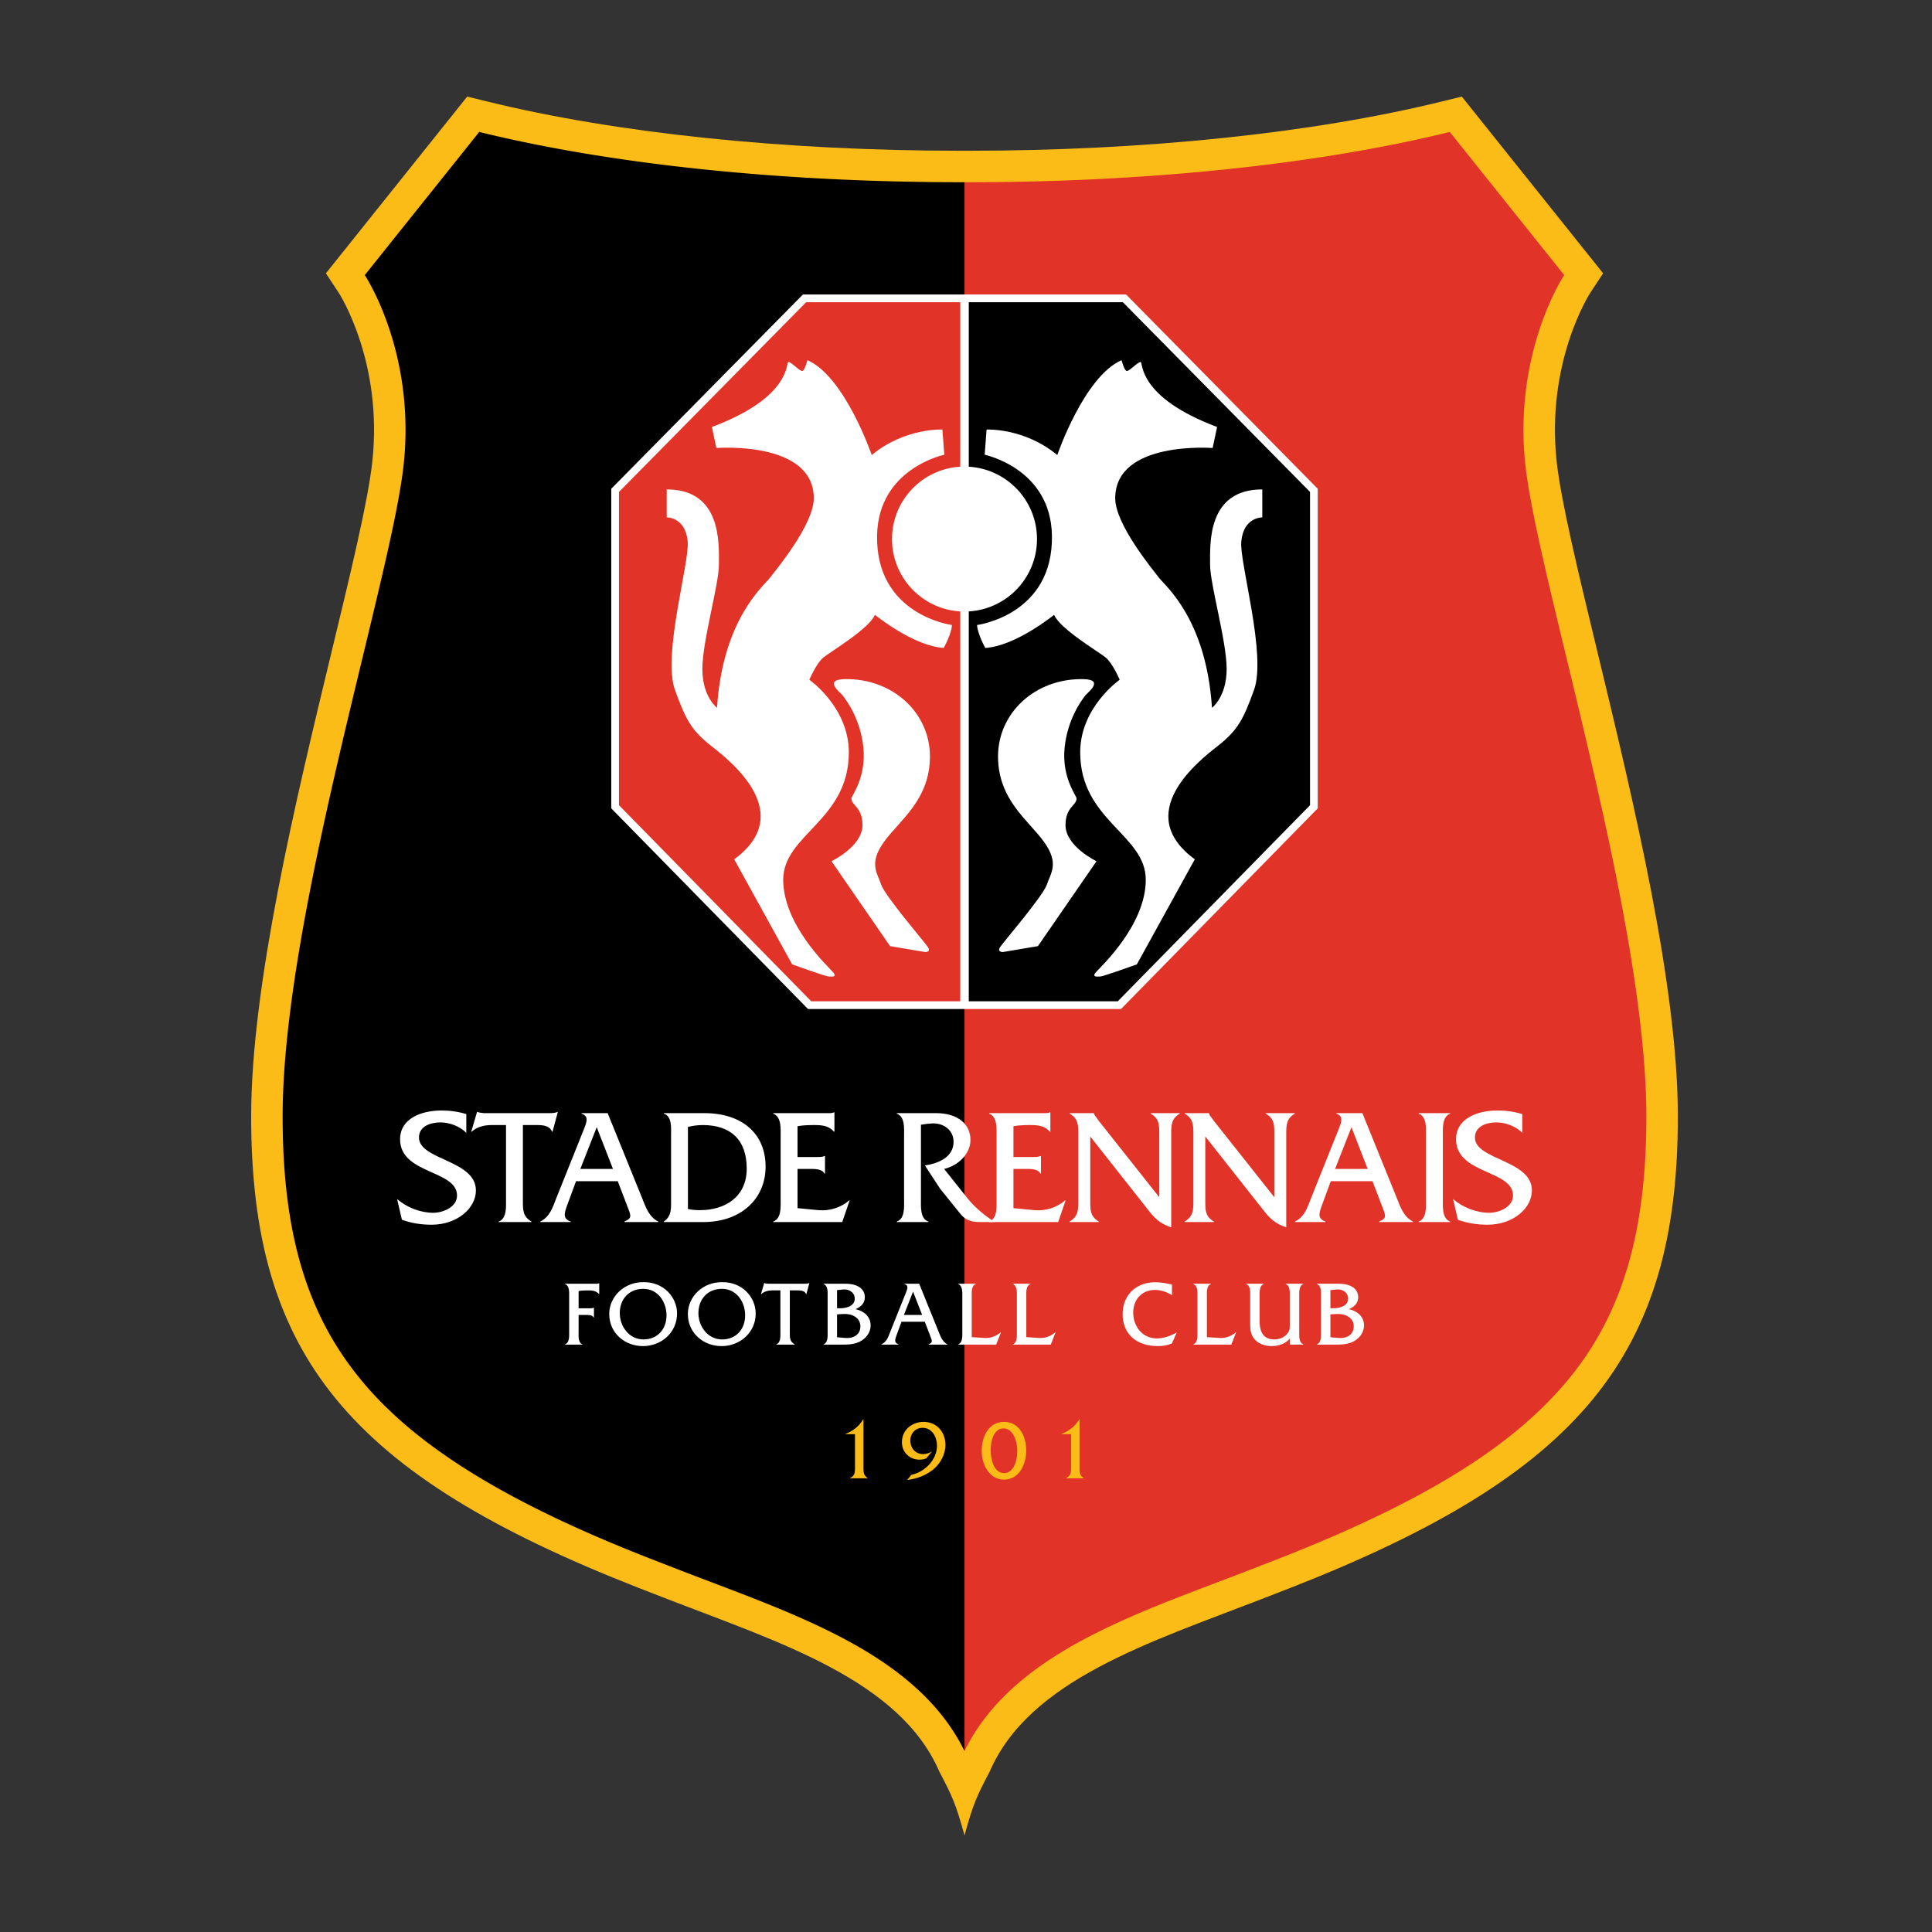 <svg xmlns="http://www.w3.org/2000/svg" width="400px" height="400px"><rect width="100%" height="100%" fill="#333333" stroke="none"/><g fill="none" fill-rule="nonzero"><path fill="#FCBC17" d="M330.652 134.634c-3.986-16.515-7.426-30.777-8.335-38.848-2.346-20.855 6.863-35.075 6.96-35.21l2.63-3.987L302.651 20l-4.046.99c-26.81 6.596-61.646 10.22-98.09 10.22l-.825-.004-.825.004c-36.444 0-71.28-3.624-98.09-10.22L96.73 20 67.474 56.589l2.63 3.987c.096.135 9.305 14.355 6.958 35.21-.908 8.07-4.349 22.333-8.334 38.848C61.274 165.523 52 203.968 52 231.147c0 49.473 20.206 74.09 80.073 97.552l6.162 2.394c23.092 8.948 48.037 16.726 56.246 35.699 2.681 5.148 3.37 6.524 5.209 13.208 1.838-6.684 2.528-8.06 5.21-13.208 8.208-18.974 33.152-26.752 56.245-35.699l6.162-2.394c59.866-23.463 80.073-48.08 80.073-97.552 0-27.179-9.275-65.625-16.728-96.513Z"/><path fill="#E13327" d="M335.411 185.514c-3.21-16.668-7.368-33.91-11.095-49.35-3.987-16.576-7.45-30.743-8.475-39.649a67.258 67.258 0 0 1-.425-7.531c.011-13.995 4.354-24.36 6.777-29.102.824-1.603 1.389-2.507 1.632-2.88a.079.079 0 0 1 .01-.014l.015-.023.005-.008L300.16 27.32c-27.53 6.764-62.76 10.4-99.646 10.408h-.027l-.798-.004v324.806c2.44-4.98 5.852-9.237 9.807-12.862 4.399-4.033 9.466-7.334 14.868-10.228 10.804-5.772 23.017-9.99 34.42-14.42l6.144-2.386c22.094-8.65 38.349-17.374 49.825-27.05 11.478-9.71 18.34-20.174 22.28-33.458 2.606-8.863 3.829-19.048 3.829-30.978.01-12.864-2.233-28.98-5.45-45.633Z"/><path fill="#000" d="m199.687 37.722-.822.004c-36.887-.008-72.118-3.644-99.64-10.407h-.005L75.523 56.956l.034.052.056.086.118.186c.087.141.198.322.33.546.262.445.607 1.06 1.01 1.835a56.9 56.9 0 0 1 2.85 6.503c2.034 5.521 4.04 13.349 4.04 22.82 0 2.41-.13 4.924-.423 7.53-1.024 8.906-4.488 23.074-8.475 39.648-3.727 15.441-7.884 32.684-11.095 49.351-3.216 16.653-5.46 32.77-5.451 45.632 0 11.93 1.221 22.116 3.828 30.978 2.613 8.87 6.566 16.447 12.278 23.418 11.372 13.906 30.333 25.55 59.809 37.082l6.156 2.392c8.554 3.317 17.568 6.535 26.094 10.356 8.518 3.832 16.595 8.25 23.2 14.295 3.956 3.624 7.368 7.882 9.808 12.862V37.722h-.003Z"/><path fill="#FFF" d="M225.725 248.56c0 1.923-.037 3.289 1.781 4.353v.1h-6.068v-.1c1.817-1.064 1.817-2.429 1.817-4.354v-13.675c0-1.916 0-3.289-1.785-4.318v-.103h5.006v.032c.139.413.279.584.515.862l.481.684 12.544 15.838v-12.994c0-1.917.034-3.289-1.784-4.318v-.104h6.035v.104c-1.78 1.03-1.78 2.4-1.78 4.318v19.23c-2.437-.824-3.498-1.953-5.005-3.906l-11.757-14.91v13.26M249.543 248.56c0 1.923-.034 3.289 1.784 4.353v.1h-6.071v-.1c1.82-1.064 1.82-2.429 1.82-4.354v-13.675c0-1.916 0-3.289-1.784-4.318v-.103h5.006v.032c.134.413.272.584.51.862l.486.684 12.543 15.838v-12.994c0-1.917.033-3.289-1.784-4.318v-.104h6.032v.104c-1.782 1.03-1.782 2.4-1.782 4.318v19.23c-2.433-.824-3.495-1.953-5.001-3.906l-11.76-14.91v13.26"/><g fill="#FFF"><path d="M96.544 234.542c-1.336-1.371-3.46-2.159-5.382-2.159-1.953 0-4.418.756-4.418 3.118 0 4.695 11.788 4.631 11.788 10.967 0 3.666-3.839 7.097-9.183 7.097-2.09 0-4.181-.31-6.138-1.03l-.992-4.283c2.022 1.75 4.831 2.844 7.505 2.844 1.953 0 4.9-1.165 4.9-3.567 0-5.345-11.79-4.379-11.79-11.652 0-4.317 4.424-5.964 8.606-5.964 1.71 0 3.46.242 5.104.752v3.877M108.26 248.56c0 1.955-.034 3.289 1.783 4.353v.1h-6.79v-.1c1.72-.651 1.511-3.148 1.511-4.696v-15.285h-3.018c-1.473 0-3.012.377-4.078 1.368h-.103l1.2-4.08h.103c.413.175.859.175 1.302.242h13.643c.585 0 1.131-.032 1.577-.242h.101l-1.093 4.08h-.107c-.446-1.194-1.814-1.368-2.95-1.368h-3.08l-.002 15.627M123.547 233.377l-3.394 8.637h6.754l-3.36-8.637m-4.283 11.174-1.785 4.835c-.717 1.917-.958 2.915.686 3.528v.1h-6.309v-.1c1.989-.994 2.573-2.91 3.325-4.864l5.724-14.295c.483-1.232 1.135-2.675-.51-3.189v-.103h5.415l7.13 17.587c.787 1.953 1.403 3.87 3.36 4.864v.1h-7.03v-.1c1.68-.752 1.407-1.132.48-3.528l-1.851-4.835h-8.635ZM142.43 250.313c.822.171 1.647.239 2.504.239 5.106 0 9.666-2.673 9.666-8.606 0-5.997-3.361-9.014-9.086-9.014-1.024 0-2.054.134-3.083.377v17.004m-3.495-15.151c0-1.579.239-4.083-1.51-4.597v-.103h8.399c7.812 0 12.682 4.25 12.682 11.075 0 6.748-5.177 11.475-12.854 11.475h-8.227v-.099c1.714-1.169 1.51-2.812 1.51-4.831v-12.92ZM165.119 250.134l4.352.417c2.263.206 4.626-.517 6.342-2.024h.101l-1.538 4.486H160.08v-.1c1.751-.612 1.543-3.15 1.543-4.696v-12.92c0-1.576.208-4.08-1.543-4.732v-.104h10.967c.585 0 1.167.072 1.613-.17h.101v4.007h-.101c-1.062-1.233-2.466-1.368-4.046-1.368-1.201 0-2.401.036-3.496.239v6.379h4.08c.547 0 1.097 0 1.505-.21h.107v3.634h-.107c-.547-.99-1.985-.958-3.05-.958h-2.535v8.12M193.826 230.463c4.593 0 7.097 2.401 7.097 5.52 0 3.013-2.639 5.383-5.448 6.031l4.933 6.205c1.438 1.784 3.602 3.563 5.553 4.795h-3.156c-1.814 0-2.945-.445-3.975-1.71l-4.18-5.178-3.155-4.831c2.743-.41 5.932-1.682 5.932-4.902 0-2.466-2.127-3.906-4.421-3.802-.79.035-1.545.134-2.333.274v15.353c0 1.575-.205 4.084 1.543 4.696v.1h-6.545v-.1c1.748-.612 1.507-3.149 1.507-4.696v-12.92c0-1.575.24-4.08-1.507-4.732v-.103h8.155"/><path d="m209.824 250.134 4.357.417c2.262.206 4.626-.517 6.338-2.024h.105l-1.539 4.486H204.79v-.1c1.747-.612 1.539-3.15 1.539-4.696v-12.92c0-1.576.208-4.08-1.539-4.732v-.104h10.967c.58 0 1.163.072 1.609-.17h.103v4.007h-.103c-1.062-1.233-2.466-1.368-4.044-1.368-1.2 0-2.396.036-3.498.239v6.379h4.083c.547 0 1.094 0 1.507-.21h.101v3.634h-.101c-.548-.99-1.99-.958-3.052-.958h-2.538v8.12M279.805 233.377l-3.39 8.637h6.75l-3.36-8.637m-4.281 11.174-1.78 4.835c-.724 1.917-.965 2.915.682 3.528v.1h-6.304v-.1c1.984-.994 2.569-2.91 3.324-4.864l5.724-14.295c.478-1.232 1.128-2.675-.515-3.189v-.103h5.414l7.13 17.587c.789 1.953 1.405 3.87 3.355 4.864v.1h-7.022v-.1c1.682-.752 1.406-1.132.477-3.528l-1.849-4.835h-8.636ZM295.234 235.297c0-1.575.233-4.08-1.51-4.732v-.103h6.511v.103c-1.714.652-1.509 3.189-1.509 4.732v12.92c0 1.548-.205 4.045 1.51 4.696v.1h-6.513v-.1c1.71-.612 1.511-3.148 1.511-4.696v-12.92M315.17 234.542c-1.337-1.371-3.463-2.159-5.379-2.159-1.955 0-4.42.756-4.42 3.118 0 4.695 11.792 4.631 11.792 10.967 0 3.666-3.841 7.097-9.191 7.097-2.09 0-4.179-.31-6.132-1.03l-.993-4.283c2.02 1.75 4.83 2.844 7.503 2.844 1.953 0 4.905-1.165 4.905-3.567 0-5.345-11.793-4.379-11.793-11.652 0-4.317 4.418-5.964 8.6-5.964 1.713 0 3.462.242 5.107.752v3.877"/></g><g fill="#FFF"><path d="M119.794 275.71c0 .859-.153 2.262.803 2.623v.056h-3.62v-.056c.978-.343.86-1.765.86-2.623v-7.222c0-.885.119-2.281-.86-2.644v-.06h6.13c.328 0 .652.042.901-.094h.057v2.217h-.057c-.591-.667-1.38-.745-2.262-.745-.668 0-1.34.025-1.953.136v3.567h2.298c.285 0 .596 0 .825-.118h.058v2.027h-.058c-.306-.57-1.112-.53-1.707-.53h-1.416v3.466M128.317 271.876c0 2.683 1.896 5.44 4.907 5.44 2.912 0 4.77-2.123 4.77-4.984 0-2.794-1.782-5.494-4.811-5.494-2.969 0-4.866 2.145-4.866 5.038m11.861.079c0 3.91-3.238 6.74-7.051 6.74-3.791 0-6.99-2.718-6.99-6.645 0-3.641 3.158-6.684 7.182-6.592 4.024-.02 6.86 3.047 6.86 6.497ZM144.6 271.876c0 2.683 1.893 5.44 4.904 5.44 2.911 0 4.77-2.123 4.77-4.984 0-2.794-1.782-5.494-4.807-5.494-2.974 0-4.867 2.145-4.867 5.038m11.857.079c0 3.91-3.235 6.74-7.047 6.74-3.794 0-6.994-2.718-6.994-6.645 0-3.641 3.158-6.684 7.183-6.592 4.024-.02 6.858 3.047 6.858 6.497ZM163.525 275.902c0 1.09-.022 1.839.998 2.43v.057h-3.794v-.057c.958-.36.842-1.764.842-2.623v-8.547h-1.685c-.825 0-1.687.214-2.28.773h-.06l.672-2.284h.057c.23.095.482.095.727.132h7.625c.33 0 .636-.018.883-.132h.059l-.613 2.284h-.058c-.248-.677-1.016-.773-1.65-.773h-1.723v8.74M173.938 270.864c1.246 0 3.025-.424 3.025-1.996 0-1.321-1.225-2.01-2.375-1.895l-1.284.134v3.756h.634m1.033 6.147c1.57.154 3.164-.577 3.164-2.39 0-1.865-1.803-2.667-3.489-2.57l-1.343.075v4.732l1.668.153Zm-3.62-8.544c0-.862.132-2.26-.843-2.623v-.06h4.54c2.527 0 4.006 1.076 4.006 2.783 0 1.28-.825 2.01-1.916 2.483 1.721.367 3.12 1.518 3.12 3.392 0 1.475-1.016 2.74-2.3 3.356-1.339.652-2.852.592-4.29.592h-3.16v-.056c.956-.36.842-1.765.842-2.64l.001-7.227ZM189.04 267.415l-1.894 4.828h3.774l-1.88-4.828m-2.393 6.242-.996 2.701c-.402 1.073-.538 1.632.384 1.975v.056h-3.526v-.056c1.11-.556 1.438-1.632 1.858-2.72l3.2-7.988c.268-.691.63-1.494-.29-1.782v-.06h3.03l3.983 9.83c.442 1.087.79 2.163 1.876 2.72v.056h-3.927v-.056c.94-.421.786-.631.27-1.975l-1.036-2.7h-4.826ZM203.791 277.01c1.302.079 2.434-.363 3.394-1.165h.059l-1.001 2.544h-7.87v-.056c.975-.343.861-1.765.861-2.623v-7.222c0-.885.114-2.281-.86-2.644v-.06h3.655v.06c-.974.364-.842 1.782-.842 2.644v8.352l2.604.17M215.094 277.01c1.3.079 2.434-.363 3.39-1.165h.058l-.996 2.544h-7.872v-.056c.972-.343.857-1.765.857-2.623v-7.222c0-.885.116-2.281-.857-2.644v-.06h3.659v.06c-.982.364-.846 1.782-.846 2.644v8.352l2.607.17M242.644 268.16c-1.054-.67-2.28-1.094-3.544-1.094-2.642 0-4.48 1.938-4.48 4.717 0 2.812 1.914 5.323 4.862 5.323 1.438 0 2.87-.52 4.086-1.204h.054l-.978 2.223c-.904.417-1.896.57-2.893.57-4.52 0-7.318-2.526-7.318-6.623 0-3.969 2.799-6.595 6.727-6.595 1.168 0 2.35.213 3.484.48v2.203M252.482 277.01c1.302.079 2.43-.363 3.388-1.165h.055l-.993 2.544h-7.874v-.056c.978-.343.862-1.765.862-2.623v-7.222c0-.885.117-2.281-.862-2.644v-.06h3.655v.06c-.972.364-.839 1.782-.839 2.644v8.352l2.608.17M267.035 277.124c-.842 1.112-2.412 1.572-3.754 1.572-1.263 0-2.605-.4-3.47-1.337-1.014-1.112-.975-2.398-.975-3.773v-5.12c0-.862.132-2.26-.846-2.623v-.06h3.646v.06c-.959.364-.843 1.761-.843 2.624v5.12c0 2.544 1.073 3.73 3.046 3.73 1.074 0 2.165-.442 2.796-1.34.422-.574.4-1.051.4-1.742v-5.77c0-.861.121-2.258-.842-2.622v-.06h3.642l.018.06c-.975.364-.862 1.761-.862 2.645v7.222c0 .859-.114 2.262.862 2.623v.056h-2.817v-1.265M276.076 270.864c1.25 0 3.033-.424 3.033-1.996 0-1.321-1.226-2.01-2.379-1.895l-1.284.134v3.756h.63m1.037 6.147c1.572.154 3.162-.577 3.162-2.39 0-1.865-1.797-2.667-3.483-2.57l-1.346.075v4.732l1.667.153Zm-3.62-8.544c0-.862.132-2.26-.842-2.623v-.06h4.54c2.531 0 4.004 1.076 4.004 2.783 0 1.28-.823 2.01-1.915 2.483 1.723.367 3.123 1.518 3.123 3.392 0 1.475-1.014 2.74-2.302 3.356-1.34.652-2.852.592-4.29.592h-3.16v-.056c.961-.36.843-1.765.843-2.64v-7.227Z"/></g><g fill="#FCBC17"><path d="M175.008 296.881c1.543-.538 2.914-1.646 3.71-3.036h.05v9.78c0 .991-.066 1.79.873 2.398v.047h-3.645v-.047c1.076-.527 1.025-1.34 1.025-2.397v-6.696h-2.014v-.049M188.69 305.347c2.772-.573 5.306-3.106 5.306-6.021 0-1.771-.99-3.71-2.986-3.71-1.491 0-2.532 1.158-2.532 2.62 0 1.575 1.04 2.822 2.642 2.822.638 0 1.281-.221 1.835-.553l-1.179 1.44c-.45.174-.92.26-1.404.26-2.033 0-3.641-1.511-3.641-3.605 0-2.53 2.06-4.215 4.505-4.215 2.726 0 4.51 2.134 4.51 4.753 0 1.995-1.054 3.919-2.602 5.152-1.582 1.243-3.346 1.87-5.326 2.13l.872-1.073M205.108 300.23c0 1.746.572 4.764 2.81 4.764 1.716 0 2.692-2.113 2.692-4.561 0-2.477-1.042-4.66-2.796-4.7-2.187.001-2.706 2.812-2.706 4.497m-1.854.172c0-3.206 1.577-6.018 4.627-6.018 3.212 0 4.584 3.103 4.584 5.915 0 2.826-1.392 6.05-4.65 6.05-2.721-.033-4.561-2.74-4.561-5.947ZM219.746 296.881c1.54-.538 2.912-1.646 3.707-3.036h.055v9.78c0 .991-.069 1.79.864 2.398v.047h-3.638v-.047c1.078-.527 1.022-1.34 1.022-2.397v-6.696h-2.011v-.049"/></g><path fill="#FFF" d="m126.555 167.36 40.735 41.546h64.805l.469-.478 40.262-41.067v-66.166l-39.681-40.223h-66.906l-39.684 40.223z"/><path fill="#E13327" d="M184.682 111.606c0-7.992 6.25-14.52 14.127-14.976V62.568h-31.902l-38.755 39.282v64.859l39.81 40.601h30.847v-80.724c-7.877-.455-14.127-6.987-14.127-14.98Z"/><path fill="#000" d="M232.477 62.567h-31.902V96.63c7.878.46 14.123 6.987 14.123 14.976 0 7.989-6.246 14.52-14.123 14.979v80.724h30.849l39.804-40.6V101.85l-38.75-39.283Z"/><g fill="#FFF"><path d="m203.868 94.15.393-5.216s7.78-.395 14.638 5.274c0 0 5.532-16.22 13.314-19.643 0 0 .525 2.105 1.048 2.24.532.129 2.374-1.98 2.907-1.845.522.132-.661 7.251 15.816 13.447l-.922 4.35s-20.17-1.585-20.17 10.412c0 5.405 7.78 14.765 9.092 16.48 1.326 1.713 9.757 8.568 10.943 26.893 0 0 3.036-2.245 3.036-8.042 0-5.8-3.426-17.402-3.426-21.62 0-4.22-.664-15.554 10.807-15.554v5.797s-3.886-.11-4.352 5.01c-.39 4.35 5.275 23.466 2.639 30.717-2.165 5.957-3.296 8.302-7.513 11.598-4.219 3.296-17.668 13.974-4.748 23.463l-11.995 21.753s-6.988 2.504-7.513 2.504c-.53 0-1.98.268-.926-.922 1.056-1.183 10.285-9.752 10.285-19.112 0-9.36-13.577-12.264-13.577-26.367 0-9.36 8.173-15.03 8.173-15.03s-1.45-3.427-2.9-4.61c-1.454-1.19-9.494-5.936-10.677-8.837 0 0-7.913 6.46-14.24 6.86 0 0-1.58-2.77-1.712-4.747 0 0 15.81-2.02 15.504-18.563-.26-13.875-13.924-16.69-13.924-16.69M195.509 94.15l-.394-5.216s-7.774-.395-14.635 5.274c0 0-5.533-16.22-13.31-19.643 0 0-.529 2.105-1.058 2.24-.526.129-2.371-1.98-2.897-1.845-.53.132.658 7.251-15.82 13.447l.923 4.35s20.17-1.585 20.17 10.412c0 5.405-7.78 14.765-9.097 16.48-1.32 1.713-9.755 8.568-10.942 26.893 0 0-3.032-2.245-3.032-8.042 0-5.8 3.426-17.402 3.426-21.62 0-4.22.66-15.554-10.807-15.554v5.797s3.882-.11 4.349 5.01c.394 4.35-5.272 23.466-2.637 30.717 2.166 5.957 3.295 8.302 7.515 11.598 4.218 3.296 17.664 13.974 4.748 23.463l11.993 21.753s6.987 2.504 7.515 2.504c.525 0 1.98.268.925-.922-1.055-1.183-10.287-9.752-10.287-19.112 0-9.36 13.581-12.264 13.581-26.367 0-9.36-8.174-15.03-8.174-15.03s1.45-3.427 2.903-4.61c1.448-1.19 9.488-5.936 10.674-8.837 0 0 7.91 6.46 14.236 6.86 0 0 1.584-2.77 1.716-4.747 0 0-15.81-2.02-15.503-18.563.258-13.875 13.919-16.69 13.919-16.69"/><path d="m172.153 178.31 12.127 17.576 7.294 1.23s1.23 0 .526-1.051c-.704-1.059-8.875-10.55-9.665-12.923-.792-2.373-2.639-4.394.612-8.88 3.251-4.478 9.49-8.697 9.49-17.662 0-8.964-7.645-16.187-17.662-15.994-4.48.093-.866 2.797-.442 3.342.971 1.23 3.692 5.01 4.309 10.725.675 6.288-2.463 10.1-2.463 10.628 0 1.496 2.287 1.76 2.287 5.537 0 4.397-6.413 7.472-6.413 7.472M227.02 178.31l-12.125 17.576-7.297 1.23s-1.23 0-.525-1.051c.7-1.059 8.876-10.55 9.669-12.923.788-2.373 2.634-4.394-.617-8.88-3.25-4.478-9.493-8.697-9.493-17.662 0-8.964 7.647-16.187 17.667-15.994 4.48.093.863 2.797.442 3.342-.971 1.23-3.694 5.01-4.31 10.725-.678 6.288 2.462 10.1 2.462 10.628 0 1.496-2.288 1.76-2.288 5.537 0 4.397 6.415 7.472 6.415 7.472"/></g></g></svg>